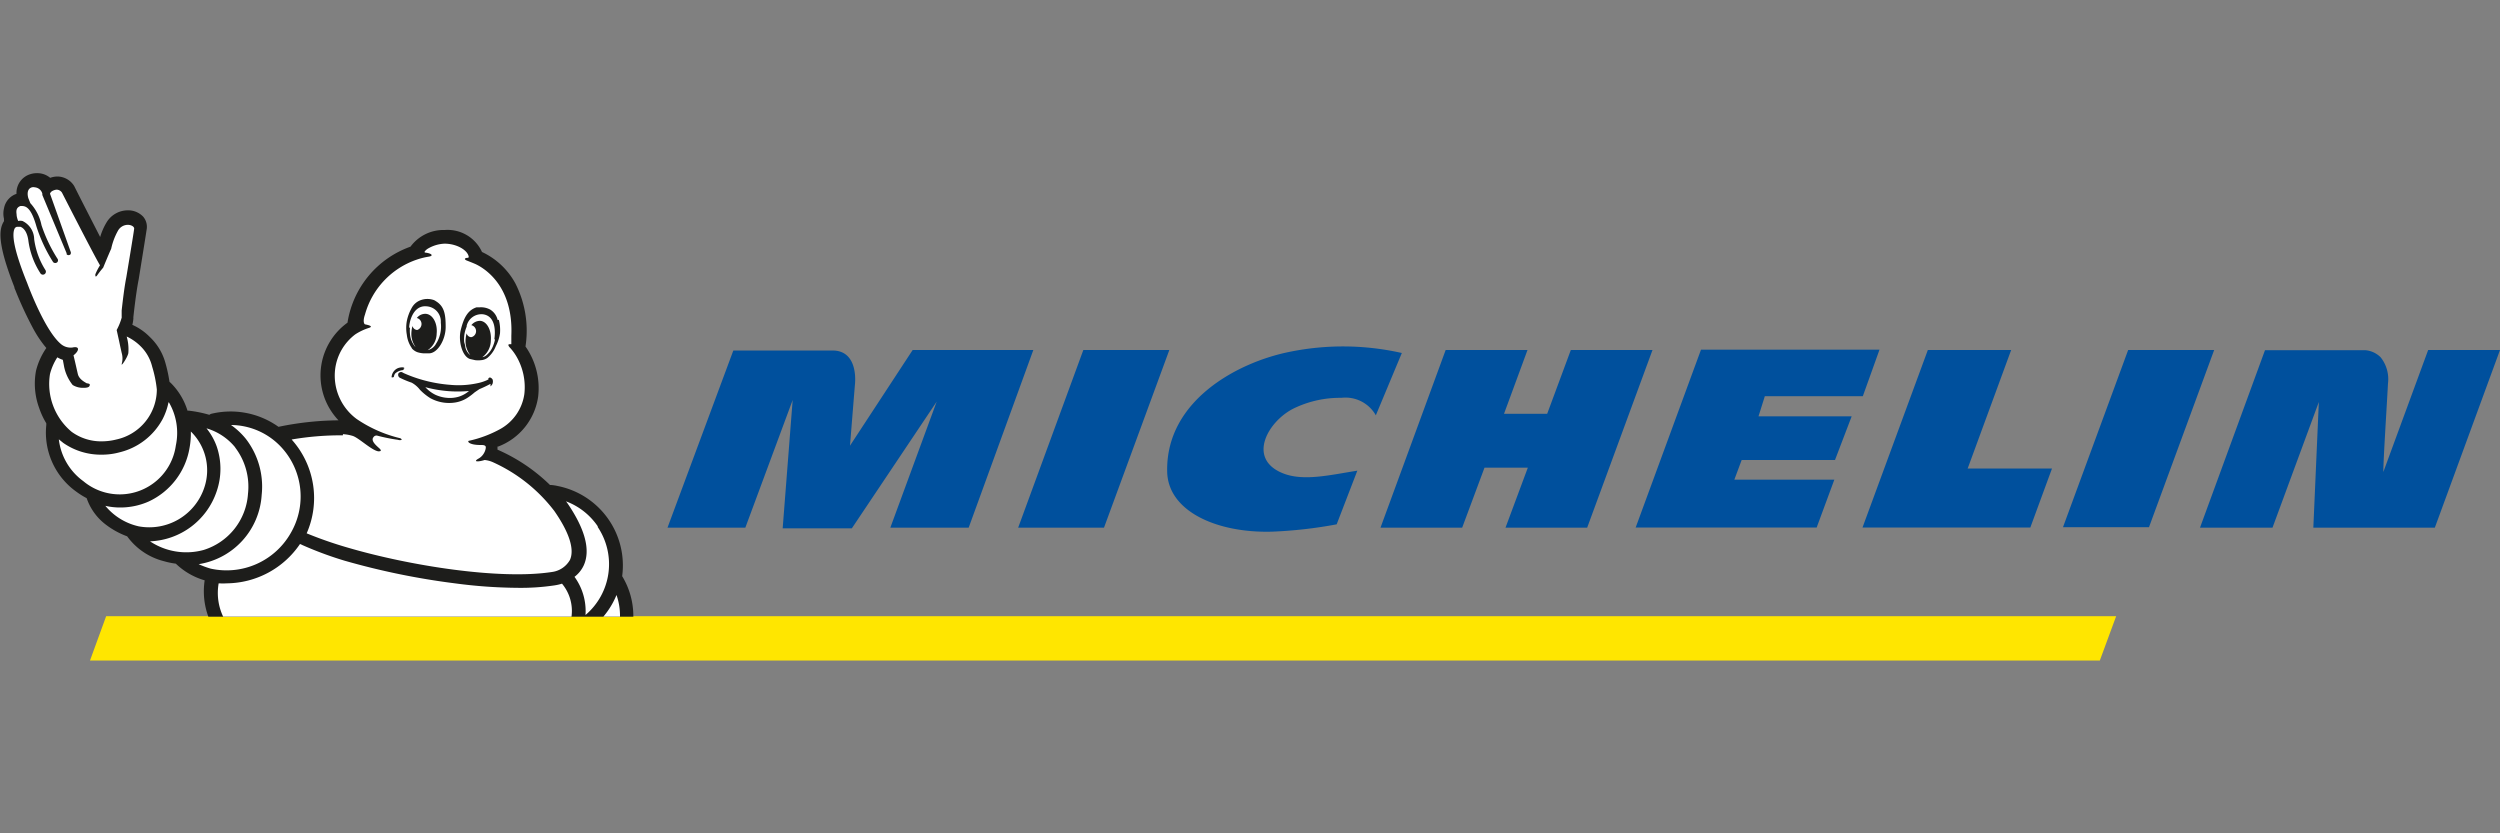 <svg id="Capa_1" data-name="Capa 1" xmlns="http://www.w3.org/2000/svg" viewBox="0 0 150 50"><rect x="0" y="0" width="150" height="50" fill="#808080" stroke="none"/><defs><style>.cls-1{fill:#ffe600;}.cls-2{fill:#00509d;}.cls-3{fill:#1d1d1b;}.cls-4{fill:#fff;}</style></defs><polygon class="cls-1" points="126.97 36.97 6.37 36.97 5.4 39.63 125.99 39.63 126.97 36.97"/><path class="cls-2" d="M77.33,21.12c-3.12.64-7.35,2.93-7.3,7.12,0,2.41,2.94,3.75,6.28,3.66a26.62,26.62,0,0,0,3.89-.44l1.24-3.22c-1.64.26-3.22.65-4.46.16-2.23-.89-.85-3.21.72-3.93a6.36,6.36,0,0,1,2.78-.6,2.09,2.09,0,0,1,2.07,1.05l1.56-3.74A16,16,0,0,0,77.33,21.12ZM94.25,21l-1.42,3.83H90.24L91.65,21H86.74L82.83,31.66h4.9l1.34-3.6h2.6l-1.34,3.6h4.9L99.15,21ZM65,21,61.09,31.66h5.15L70.16,21ZM54.76,21,51,26.74s.24-3,.3-3.71c.05-.55,0-2-1.35-2H44L40.05,31.66h4.67L47.56,24l-.6,7.7h4.15L56.2,24.1l-2.78,7.56h4.7L62,21Zm90.93,0L143,28.32c0-.74.19-3.64.28-5.32a2.1,2.1,0,0,0-.44-1.56,1.47,1.47,0,0,0-.94-.43h-6L132,31.66h4.35l2.78-7.54-.33,7.54h7.29L150,21Zm-18,0-3.91,10.63h5.16L132.85,21Zm-21.8,2.77h5.88l1-2.79H102.06L98.14,31.65H109l1.06-2.87h-6l.44-1.18h5.6l1-2.62h-5.59ZM120.67,21h-5l-3.92,10.65h10.07l1.3-3.54h-5.06Z"/><path class="cls-3" d="M.85,17.24v0l.08.19A22.3,22.3,0,0,0,2,19.73a6.84,6.84,0,0,0,.78,1.15,4.14,4.14,0,0,0-.62,1.37,4.23,4.23,0,0,0,.19,2.23,4.53,4.53,0,0,0,.43.92h0a.19.19,0,0,0,0,.08,4.35,4.35,0,0,0,1.77,4,4.77,4.77,0,0,0,.65.41,3.35,3.35,0,0,0,1.14,1.58,4.92,4.92,0,0,0,1.29.71h0a3.9,3.9,0,0,0,2.2,1.49,4.61,4.61,0,0,0,.72.15l0,0a4.13,4.13,0,0,0,1.73,1A4.42,4.42,0,0,0,12.5,37H38a4.61,4.61,0,0,0-.67-2.43l0,0a4.86,4.86,0,0,0-3.87-5.41,2.63,2.63,0,0,0-.39-.06H33a10.52,10.52,0,0,0-3.15-2.12c0-.07,0-.14,0-.19l.05,0a3.77,3.77,0,0,0,2.39-3,4.35,4.35,0,0,0-.76-3v0A6.26,6.26,0,0,0,30.92,17a4.4,4.4,0,0,0-2-1.88h0a2.27,2.27,0,0,0-2.24-1.32,2.46,2.46,0,0,0-2.05,1,5.78,5.78,0,0,0-3.78,4.56A3.9,3.9,0,0,0,20,24.85a3.79,3.79,0,0,0,.31.37,18.12,18.12,0,0,0-3.6.39h0a4.94,4.94,0,0,0-4-.79.35.35,0,0,0-.15.07,7.25,7.25,0,0,0-1.23-.25h-.08a4,4,0,0,0-1-1.66l-.08-.07h0a9.06,9.06,0,0,0-.25-1.15A3.37,3.37,0,0,0,9,20.23a3.43,3.43,0,0,0-1.06-.74A2,2,0,0,0,8,19.14a.28.28,0,0,0,0-.09s.15-1.44.32-2.28v0c.47-2.9.47-2.95.48-3h0A.94.94,0,0,0,8.59,13a1.24,1.24,0,0,0-.93-.38,1.49,1.49,0,0,0-1.27.73,3.76,3.76,0,0,0-.38.87c-.48-.94-1.11-2.16-1.56-3.06l0,0a1.2,1.2,0,0,0-1-.57,1.32,1.32,0,0,0-.44.08,1.19,1.19,0,0,0-.79-.28,1.29,1.29,0,0,0-.43.07,1.17,1.17,0,0,0-.8,1.17,1.13,1.13,0,0,0-.75.87,1.34,1.34,0,0,0,0,.63.51.51,0,0,0,0,.09l0,.05c-.29.45-.44,1.27.64,4"/><path class="cls-4" d="M37.2,37h-1a4.82,4.82,0,0,0,.79-1.3A3.78,3.78,0,0,1,37.2,37"/><path class="cls-4" d="M20.58,26.05a2.53,2.53,0,0,1,.6.11c.38.14,1.12.86,1.52.92.07,0,.26,0,.06-.18s-.53-.46-.35-.67h0a.21.21,0,0,1,.23-.09,10.76,10.76,0,0,0,1.24.25.31.31,0,0,0,.22,0s0-.07-.1-.1a7.87,7.87,0,0,1-2.6-1.15,3.23,3.23,0,0,1-1.29-3,3.09,3.09,0,0,1,1.21-2.08,3.31,3.31,0,0,1,.83-.39c.32-.11-.21-.2-.25-.21s-.15-.16,0-.59A4.84,4.84,0,0,1,25,15.58a4.21,4.21,0,0,1,.72-.18c.31-.05.19-.19-.17-.24,0,0-.12,0-.06-.08a.69.69,0,0,1,.18-.16,2.13,2.13,0,0,1,1-.3c.74,0,1.38.39,1.45.77a.06.06,0,0,1-.06.08c-.14,0-.26.07-.06.16,0,0,.24.09.52.21l0,0c.56.26,2.29,1.32,2.16,4.3h0c0,.09,0,.18,0,.27l0,.24c-.16,0-.24,0-.12.17a3.07,3.07,0,0,1,.41.54,3.65,3.65,0,0,1,.49,2.29,2.86,2.86,0,0,1-1.46,2.1,7,7,0,0,1-1.83.69c-.17,0-.09.27.71.26.07,0,.22,0,.26.09s-.06.52-.42.72-.06.22.36.09a1.61,1.61,0,0,1,.49.13,9.59,9.59,0,0,1,3.69,2.93c.89,1.28,1.22,2.29.94,2.93a1.46,1.46,0,0,1-1.09.73h0c-3.12.48-8.53-.37-12.27-1.47A24.09,24.09,0,0,1,18.4,32a5.25,5.25,0,0,0-.85-5.57l-.05-.06a17.5,17.5,0,0,1,3.07-.25"/><path class="cls-4" d="M35.85,31.6a4,4,0,0,1-.72,5.3,3.49,3.49,0,0,0-.66-2.29,1.83,1.83,0,0,0,.56-.7c.41-.92.07-2.18-1-3.74h0l-.07-.09a4,4,0,0,1,1.92,1.52"/><path class="cls-4" d="M16.94,26.9a4.35,4.35,0,0,1,.5,5.09,4.43,4.43,0,0,1-4.79,2.13,4.93,4.93,0,0,1-.73-.27A4.48,4.48,0,0,0,15.7,29.7a4.68,4.68,0,0,0-.95-3.37,4.37,4.37,0,0,0-.89-.83,4.16,4.16,0,0,1,3.08,1.4"/><path class="cls-4" d="M14.11,26.85a3.87,3.87,0,0,1,.77,2.77A3.79,3.79,0,0,1,12.21,33,3.93,3.93,0,0,1,9,32.48a4.4,4.4,0,0,0,4-3A4.14,4.14,0,0,0,13,26.78a3.72,3.72,0,0,0-.61-1.08,3.49,3.49,0,0,1,1.72,1.14"/><path class="cls-4" d="M11.37,26.89a4.77,4.77,0,0,0,.08-1,3.25,3.25,0,0,1,.82,3.33,3.48,3.48,0,0,1-3.95,2.36,3.63,3.63,0,0,1-2-1.23,3.94,3.94,0,0,0,.9.1,4.21,4.21,0,0,0,1.68-.35,4.33,4.33,0,0,0,2.47-3.21"/><path class="cls-4" d="M10.14,24.15h0a3.63,3.63,0,0,1,.41,2.58A3.4,3.4,0,0,1,5,28.87a3.61,3.61,0,0,1-1.47-2.51h0l.26.21a3.93,3.93,0,0,0,2.3.71,4,4,0,0,0,1.08-.14,4,4,0,0,0,2.59-2,3.82,3.82,0,0,0,.35-1"/><path class="cls-4" d="M.91,13.67l0,0a.21.21,0,0,1,.1-.06h.14l.08,0c.24.09.41.38.47.81a4.75,4.75,0,0,0,.74,2,.18.18,0,0,0,.29-.21,4.59,4.59,0,0,1-.68-1.86,1.23,1.23,0,0,0-.7-1.09.58.58,0,0,0-.26,0A1.45,1.45,0,0,1,1,12.94c0-.16-.11-.46.23-.58l.07,0h0c.25,0,.57.09.89,1.24a9.21,9.21,0,0,0,1,2.13.18.18,0,0,0,.25,0,.17.17,0,0,0,0-.22,9,9,0,0,1-.95-2,2.76,2.76,0,0,0-.67-1.32l-.12-.3c-.05-.17-.11-.55.21-.65a.39.39,0,0,1,.18,0,.51.51,0,0,1,.45.38s0,0,0,.08l1.46,3.5a.13.13,0,0,0,0,.06.16.16,0,0,0,.23,0,.19.19,0,0,0,0-.18L3,11.62a.3.3,0,0,1,.16-.17.62.62,0,0,1,.23-.07.39.39,0,0,1,.33.18S5.62,15.28,6,15.92a3.45,3.45,0,0,0-.28.54c0,.1,0,.18.09.09a5.85,5.85,0,0,1,.38-.49h0s0,0,0,0,.37-.9.48-1.13a3.88,3.88,0,0,1,.41-1.09.68.68,0,0,1,.59-.35c.21,0,.38.11.38.22s-.47,2.92-.47,2.92c-.12.6-.22,1.46-.28,2,0,.12,0,.24,0,.36v0a.23.23,0,0,1,0,.07A3.44,3.44,0,0,1,7,19.8l.15.68h0c.06.29.13.6.15.69.11.39,0,.62,0,.7s.34-.41.4-.68a2.77,2.77,0,0,0-.1-1,3,3,0,0,1,.81.56A2.57,2.57,0,0,1,9.13,22a7.24,7.24,0,0,1,.28,1.37,3.08,3.08,0,0,1-2.43,3,3.56,3.56,0,0,1-.86.11,3,3,0,0,1-1.82-.57A3.74,3.74,0,0,1,3,22.44a3.37,3.37,0,0,1,.44-1,1.66,1.66,0,0,0,.33.15l.06.32a2.59,2.59,0,0,0,.53,1.19,1.17,1.17,0,0,0,.63.17c.1,0,.35,0,.38-.12a.09.09,0,0,0,0-.11A.39.39,0,0,0,5.21,23c-.16-.09-.47-.26-.54-.56s-.17-.76-.26-1.12c.35-.27.39-.57-.06-.47a.9.9,0,0,1-.72-.23c-.91-.79-1.84-3.21-2-3.64C.83,15,.67,14,.91,13.66"/><path class="cls-4" d="M13.12,35a4.24,4.24,0,0,0,.51,0A5.37,5.37,0,0,0,18,32.64a21.4,21.4,0,0,0,2.67,1A44,44,0,0,0,27.29,35a29.92,29.92,0,0,0,3.79.27,13.61,13.61,0,0,0,2.21-.15,3,3,0,0,0,.43-.1A2.55,2.55,0,0,1,34.29,37H13.39A3.32,3.32,0,0,1,13.12,35"/><path class="cls-3" d="M24.27,22.11c0-.07-.11-.07-.14-.07a.75.75,0,0,0-.26.05.63.63,0,0,0-.37.49.09.09,0,0,0,0,.06.11.11,0,0,0,.07,0h0a.07.07,0,0,0,.07-.07.38.38,0,0,1,.08-.17.81.81,0,0,1,.42-.19s.11,0,.09-.12"/><path class="cls-3" d="M27.53,23.8a1.89,1.89,0,0,1-.71.07,2.07,2.07,0,0,1-.69-.18,2,2,0,0,1-.61-.46,7.46,7.46,0,0,0,2.62.23,1.74,1.74,0,0,1-.61.34m1.86-1.14c-.08,0-.11.06-.07.09l0,0-.08.05a2.72,2.72,0,0,1-.63.2,5.35,5.35,0,0,1-1.6.09,8.46,8.46,0,0,1-2.57-.61l-.21-.09-.11-.06h0a.19.19,0,0,0-.23.11s0,0,0,.05a.2.2,0,0,0,.13.19,5.72,5.72,0,0,0,.68.28,1.61,1.61,0,0,1,.5.43,3.31,3.31,0,0,0,.62.5,2.34,2.34,0,0,0,1.49.26,1.91,1.91,0,0,0,.72-.27,3.79,3.79,0,0,0,.45-.34l.28-.19a7,7,0,0,0,.67-.32c0,.08,0,.14,0,.15s.11-.09.13-.18a.42.42,0,0,0,0-.22.26.26,0,0,0-.2-.14"/><path class="cls-3" d="M24.55,19.67c0-.33.22-1.37,1.05-1.29a.91.91,0,0,1,.85.94v.05a1.93,1.93,0,0,1-.13.95,1.59,1.59,0,0,1-.15.29.77.77,0,0,1-.51.4h0a1.22,1.22,0,0,0,.54-1c.06-.62-.24-1.15-.65-1.18a.64.64,0,0,0-.54.25.37.37,0,0,1,.27.45.38.38,0,0,1-.25.27.31.31,0,0,1-.28-.24,1.65,1.65,0,0,0-.06.32,1.34,1.34,0,0,0,.24.93.23.23,0,0,1-.07-.07,1.33,1.33,0,0,1-.26-.69,1.79,1.79,0,0,1,0-.4m.1,1.24a.81.81,0,0,0,.34.24,1.51,1.51,0,0,0,.37.07l.33,0c.51,0,1-.81,1-1.58s-.08-1.24-.59-1.55a.48.48,0,0,0-.16-.08,1.16,1.16,0,0,0-.69,0,1,1,0,0,0-.6.49,2.61,2.61,0,0,0-.29.78,2.31,2.31,0,0,0,0,.83,1.71,1.71,0,0,0,.31.81"/><path class="cls-3" d="M29.7,20.36a1.82,1.82,0,0,1-.11.38,1.39,1.39,0,0,1-.42.59.52.52,0,0,1-.23.1,1.26,1.26,0,0,0,.51-1c.05-.61-.23-1.15-.64-1.18a.67.67,0,0,0-.53.26.37.37,0,0,1,0,.72A.29.29,0,0,1,28,20a1.55,1.55,0,0,0-.06.31,1.37,1.37,0,0,0,.28,1,.84.84,0,0,1-.3-.48c0-.11-.05-.21-.07-.32A1.89,1.89,0,0,1,28,19.6v-.05a.91.91,0,0,1,1-.69c.8.13.71,1.17.66,1.5m.2-1.16a1,1,0,0,0-.44-.62,1.15,1.15,0,0,0-.65-.14l-.18,0c-.55.18-.77.67-.94,1.34s.08,1.61.55,1.76l.31.07a1.45,1.45,0,0,0,.36,0,.73.73,0,0,0,.38-.14,1.74,1.74,0,0,0,.5-.7A2.49,2.49,0,0,0,30,20a2.45,2.45,0,0,0-.07-.81"/></svg>